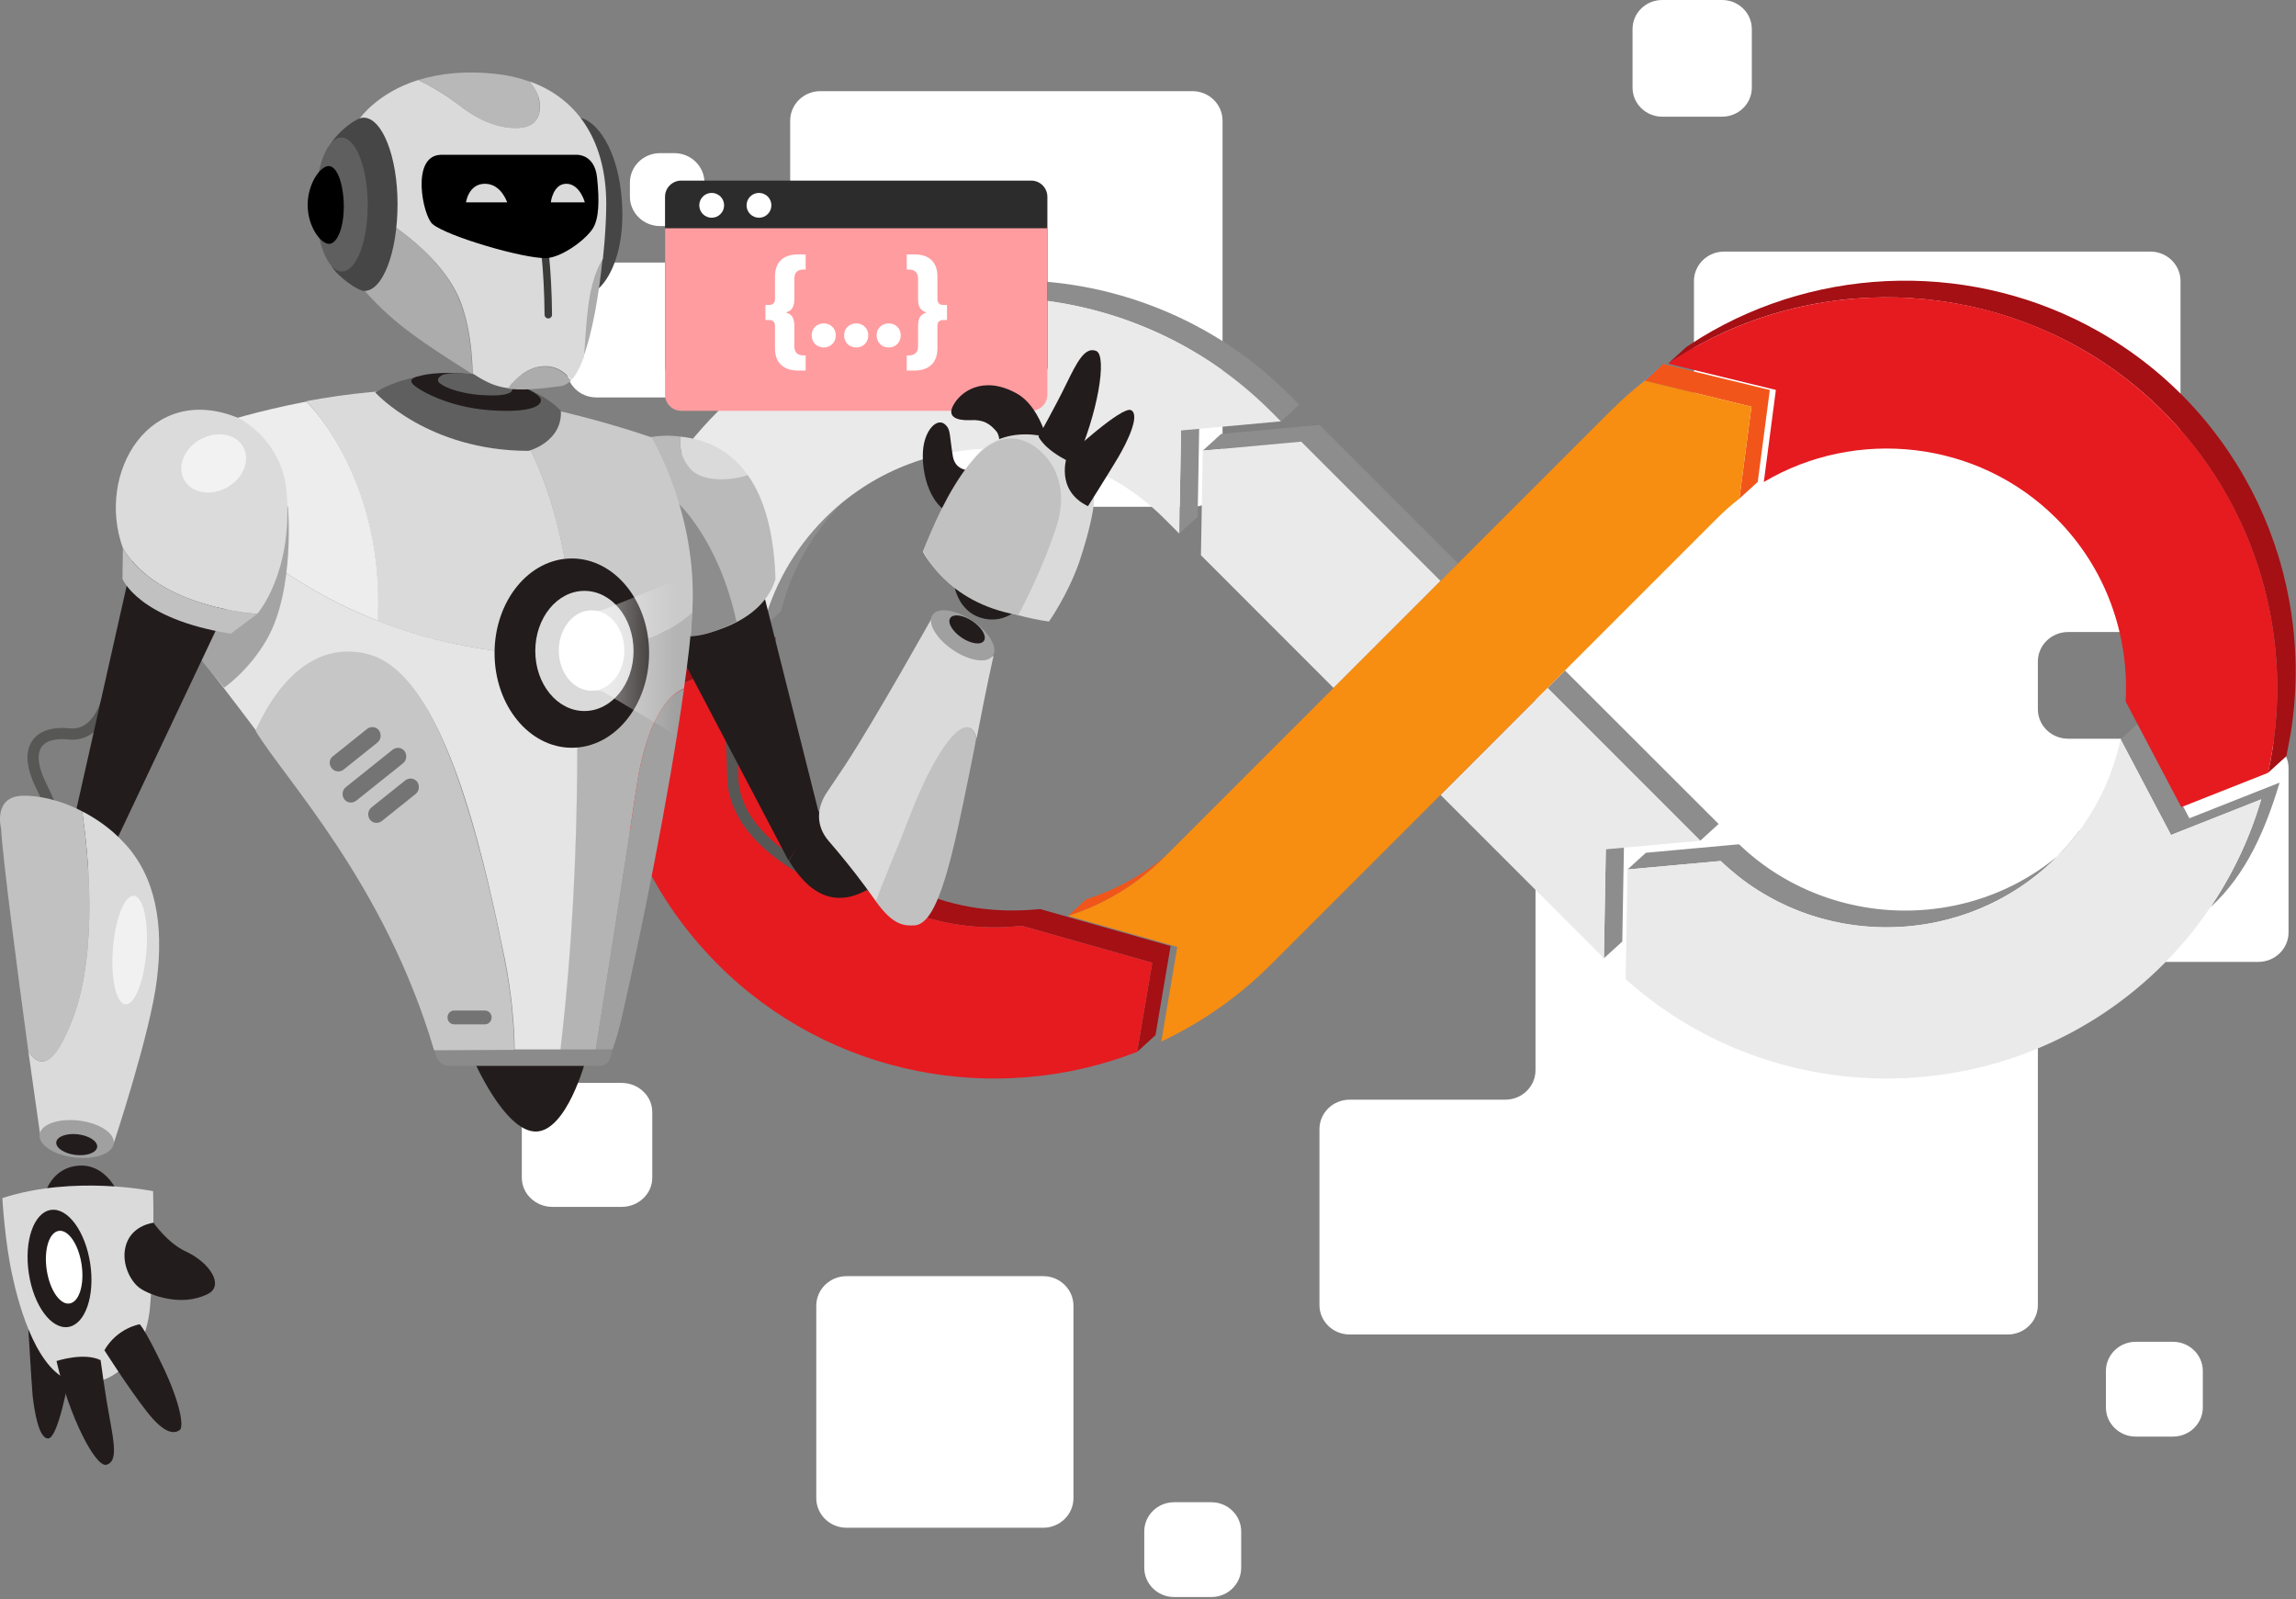 <svg width="616" height="429" viewBox="0 0 616 429" fill="none" xmlns="http://www.w3.org/2000/svg">
<rect x="0" y="0" width="616" height="429" fill="#808080" stroke="none"/>
<path d="M328 128.041V32.385C328 28.005 324.385 24.455 319.926 24.455H220.074C215.615 24.455 212 28.005 212 32.385V78.41C212 82.79 215.615 86.34 220.074 86.34H242.408C246.867 86.34 250.482 89.89 250.482 94.27V128.041C250.482 132.42 254.097 135.97 258.557 135.97H319.926C324.385 135.97 328 132.42 328 128.041Z" fill="white"/>
<path d="M181.021 70.43H159.979C155.572 70.43 152 73.925 152 78.235V98.819C152 103.129 155.572 106.624 159.979 106.624H181.021C185.428 106.624 189 103.129 189 98.819V78.235C189 73.925 185.428 70.43 181.021 70.43Z" fill="white"/>
<path d="M166.763 290.525H148.237C143.688 290.525 140 294.03 140 298.352V315.957C140 320.28 143.688 323.784 148.237 323.784H166.763C171.312 323.784 175 320.28 175 315.957V298.352C175 294.03 171.312 290.525 166.763 290.525Z" fill="white"/>
<path d="M279.881 342.37H227.119C222.635 342.37 219 345.926 219 350.312V401.924C219 406.31 222.635 409.866 227.119 409.866H279.881C284.365 409.866 288 406.31 288 401.924V350.312C288 345.926 284.365 342.37 279.881 342.37Z" fill="white"/>
<path d="M462.038 0H445.962C441.565 0 438 3.487 438 7.789V23.514C438 27.815 441.565 31.302 445.962 31.302H462.038C466.435 31.302 470 27.815 470 23.514V7.789C470 3.487 466.435 0 462.038 0Z" fill="white"/>
<path d="M180.913 41.084H177.087C172.621 41.084 169 44.626 169 48.995V52.738C169 57.107 172.621 60.648 177.087 60.648H180.913C185.379 60.648 189 57.107 189 52.738V48.995C189 44.626 185.379 41.084 180.913 41.084Z" fill="white"/>
<path d="M582.99 359.978H573.01C568.586 359.978 565 363.485 565 367.813V377.576C565 381.903 568.586 385.411 573.01 385.411H582.99C587.414 385.411 591 381.903 591 377.576V367.813C591 363.485 587.414 359.978 582.99 359.978Z" fill="white"/>
<path d="M324.99 403.019H315.01C310.586 403.019 307 406.527 307 410.854V420.617C307 424.944 310.586 428.452 315.01 428.452H324.99C329.414 428.452 333 424.944 333 420.617V410.854C333 406.527 329.414 403.019 324.99 403.019Z" fill="white"/>
<path d="M462.58 67.496H576.911C581.389 67.496 585.018 71.037 585.018 75.406V161.65C585.018 166.019 581.389 169.561 576.911 169.561H554.851C550.374 169.561 546.745 173.103 546.745 177.472V190.27C546.745 194.639 550.374 198.18 554.851 198.18H605.894C610.371 198.18 614 201.722 614 206.091V250.145C614 254.513 610.371 258.056 605.894 258.056H554.851C550.374 258.056 546.745 261.597 546.745 265.966V350.111C546.745 354.48 543.116 358.021 538.638 358.021H362.107C357.629 358.021 354 354.48 354 350.111V302.933C354 298.564 357.629 295.022 362.107 295.022H403.858C408.335 295.022 411.965 291.48 411.965 287.111V135.282C411.965 130.913 415.594 127.371 420.072 127.371H446.366C450.844 127.371 454.474 123.829 454.474 119.46V75.406C454.474 71.037 458.103 67.496 462.58 67.496Z" fill="white"/>
<path fill-rule="evenodd" clip-rule="evenodd" d="M345.921 105.881C343.253 103.345 340.856 101.051 337.978 98.707C302.404 69.735 250.549 66.753 213.437 94.226C216.534 92.506 219.326 90.943 222.569 89.445C260.553 71.893 305.992 78.583 337.09 106.659L340.99 110.366L343.662 113.038L348.594 108.554L345.921 105.881ZM316.388 143.147L321.318 138.662L321.801 110.998L316.869 115.483L316.388 143.147ZM204.574 168.503L209.505 164.018L210.669 159.991C214.782 147.309 222.888 136.091 233.65 128.209L236.285 126.381L231.353 130.866L228.718 132.694C216.56 141.599 208.384 153.999 204.574 168.503Z" fill="#8D8D8D"/>
<path fill-rule="evenodd" clip-rule="evenodd" d="M466.658 133.779L471.59 129.294L474.827 104.623L446.18 97.649L441.248 102.134L469.895 109.109L466.658 133.779ZM309.442 232.743L314.374 228.257C307.787 233.995 300.659 238.178 292.362 240.951L291.478 241.239L286.547 245.725C295.33 242.858 302.474 238.814 309.442 232.743Z" fill="#F2551A"/>
<path fill-rule="evenodd" clip-rule="evenodd" d="M441.246 102.134L446.178 97.649L445.877 97.886L445.578 98.126L445.278 98.366L444.979 98.608L444.681 98.85L444.383 99.094L444.087 99.34L443.791 99.586L443.497 99.834L443.202 100.084L442.909 100.333L437.977 104.818L438.27 104.568L438.565 104.32L438.861 104.072L439.157 103.825L439.453 103.58L439.75 103.336L440.049 103.093L440.346 102.852L440.646 102.61L440.946 102.372L441.246 102.134Z" fill="#5493C5"/>
<path fill-rule="evenodd" clip-rule="evenodd" d="M593.038 243.409C602.754 234.573 607.855 222.366 611.608 209.96L587.395 219.53L573.866 193.845L568.935 198.33L582.464 224.016L606.676 214.445L605.227 218.989C602.154 227.912 598.256 235.562 593.038 243.409ZM466.559 226.504L441.584 228.782L436.652 233.268L461.627 230.989C465.062 234.121 467.707 236.349 471.678 238.86C499.487 256.444 536.844 250.176 557.11 223.874L557.811 222.948L562.742 218.462C552.427 232.105 537.842 241.002 520.868 243.566C502.299 246.372 483.167 241.006 468.951 228.685L466.559 226.504Z" fill="#8D8D8D"/>
<path fill-rule="evenodd" clip-rule="evenodd" d="M608.498 207.338L613.43 202.854L614.629 196.473C621.348 153.484 601.12 110.608 563.174 88.994C530.146 70.182 488.754 70.788 456.31 90.601L452.446 93.081L447.516 97.565C451.66 94.908 454.9 92.896 459.353 90.686C497.946 71.541 545.03 77.929 576.936 107.088C603.826 131.661 615.865 168.405 609.148 204.156L608.498 207.338Z" fill="#A41014"/>
<path fill-rule="evenodd" clip-rule="evenodd" d="M354.038 114L327.622 116.41L322.691 120.896L349.106 118.485L386.485 155.864L391.193 151.156L354.038 114ZM430.317 257.085L435.247 252.6L435.757 223.37L430.826 227.856L430.317 257.085ZM456.161 225.544L461.091 221.058L419.866 179.868L415.178 184.556L456.161 225.544Z" fill="#8D8D8D"/>
<path fill-rule="evenodd" clip-rule="evenodd" d="M305.081 282.197L310.013 277.711L314.059 253.801L279.063 243.886C267.497 245.031 256.633 243.613 245.921 238.969C219.938 227.705 204.761 200.805 207.913 172.763L208.143 170.942L185.469 179.905L170.733 151.927L165.801 156.413L180.538 184.39L203.213 175.426C203.007 175.821 202.623 181.807 202.597 182.737C201.525 221.354 233.925 251.826 272.363 248.546L274.133 248.371L309.129 258.286L305.081 282.197Z" fill="#A41014"/>
<path fill-rule="evenodd" clip-rule="evenodd" d="M221.296 139.058C246.264 114.09 287.326 114.09 312.294 139.058L316.385 143.147L316.866 115.483L343.66 113.038L340.988 110.366C300.181 69.559 233.409 69.559 192.603 110.366C181.476 121.493 173.382 134.551 168.324 148.489L183.297 176.914L204.572 168.503C207.32 157.683 212.894 147.459 221.296 139.058Z" fill="#EBEAEB"/>
<path fill-rule="evenodd" clip-rule="evenodd" d="M221.297 230.058C206.505 215.265 200.477 194.823 203.212 175.426L180.537 184.39L165.8 156.413C156.077 191.693 165.013 231.157 192.604 258.749C222.874 289.019 267.432 296.834 305.08 282.197L309.128 258.286L274.132 248.37C255.276 250.498 235.634 244.393 221.297 230.058Z" fill="#E51B20"/>
<path fill-rule="evenodd" clip-rule="evenodd" d="M386.488 213.253L430.319 257.085L430.828 227.856L456.163 225.544L415.18 184.556L386.488 213.253Z" fill="#EBEAEB"/>
<path fill-rule="evenodd" clip-rule="evenodd" d="M386.486 155.864L349.107 118.485L322.692 120.896L322.203 148.966L357.794 184.561L386.486 155.864Z" fill="#EBEAEB"/>
<path fill-rule="evenodd" clip-rule="evenodd" d="M473.214 129.314C497.888 114.68 530.544 117.929 551.674 139.058C565.078 152.462 571.286 170.505 570.298 188.206L585.222 216.54L608.498 207.338C615.945 173.474 606.568 136.568 580.365 110.366C544.402 74.401 488.266 70.134 447.516 97.565L476.454 104.612L473.214 129.314Z" fill="#E51B20"/>
<path fill-rule="evenodd" clip-rule="evenodd" d="M551.675 230.058C527.022 254.711 486.677 255.021 461.627 230.989L436.653 233.268L436.141 262.686C477.203 299.51 540.921 298.198 580.367 258.75C593.127 245.991 601.897 230.694 606.677 214.445L582.465 224.015L568.935 198.33C566.418 209.992 560.666 221.067 551.675 230.058Z" fill="#EBEAEB"/>
<path fill-rule="evenodd" clip-rule="evenodd" d="M340.99 258.75L386.487 213.253L415.18 184.556L460.678 139.058C462.582 137.154 464.58 135.394 466.658 133.78L469.895 109.109L441.248 102.134C438.038 104.664 434.943 107.408 431.984 110.366L386.487 155.864L357.795 184.561L312.296 230.058C304.858 237.496 295.991 242.72 286.547 245.725L315.862 254.03L311.564 279.421C322.23 274.418 332.21 267.529 340.99 258.75Z" fill="#F78D11"/>
<path d="M182.765 48.452H276.663C279.06 48.452 281.004 50.398 281.004 52.797V98.29C281.004 100.688 279.06 102.634 276.663 102.634H182.765C180.366 102.634 178.422 100.688 178.422 98.29V52.797C178.422 50.398 180.366 48.452 182.765 48.452Z" fill="#2C2C2C"/>
<path d="M178.422 61.237V105.871C178.422 108.268 180.366 110.216 182.765 110.216H276.663C279.06 110.216 281.004 108.268 281.004 105.871V61.237H178.422Z" fill="#FF9C9F"/>
<path d="M194.272 55.084C194.272 56.924 192.781 58.415 190.941 58.415C189.101 58.415 187.609 56.924 187.609 55.084C187.609 53.243 189.101 51.752 190.941 51.752C192.781 51.752 194.272 53.243 194.272 55.084Z" fill="white"/>
<path d="M206.96 55.084C206.96 56.924 205.469 58.415 203.629 58.415C201.788 58.415 200.297 56.924 200.297 55.084C200.297 53.243 201.788 51.752 203.629 51.752C205.469 51.752 206.96 53.243 206.96 55.084Z" fill="white"/>
<path d="M214.218 99.412C212.153 99.412 210.588 98.891 209.523 97.847C208.457 96.826 207.924 95.361 207.924 93.452V87.425C207.924 86.892 207.791 86.504 207.525 86.26C207.258 85.993 206.903 85.86 206.459 85.86H205.36V81.798H206.459C206.903 81.798 207.258 81.665 207.525 81.398C207.791 81.132 207.924 80.744 207.924 80.233V74.206C207.924 72.275 208.457 70.799 209.523 69.778C210.588 68.757 212.153 68.246 214.218 68.246H216.149V72.308H215.549C214.75 72.308 214.14 72.519 213.718 72.941C213.318 73.363 213.119 73.973 213.119 74.772V80.1C213.119 81.076 212.985 81.842 212.719 82.397C212.453 82.952 212.031 83.352 211.454 83.596C210.899 83.84 210.177 84.018 209.289 84.129V83.529C210.177 83.618 210.899 83.796 211.454 84.062C212.031 84.306 212.453 84.706 212.719 85.261C212.985 85.816 213.119 86.582 213.119 87.558V92.886C213.119 93.685 213.318 94.296 213.718 94.717C214.14 95.139 214.75 95.35 215.549 95.35H216.149V99.412H214.218ZM220.998 93.219C220.11 93.219 219.344 92.919 218.7 92.32C218.079 91.698 217.768 90.91 217.768 89.956C217.768 89.001 218.079 88.236 218.7 87.658C219.344 87.059 220.11 86.759 220.998 86.759C221.908 86.759 222.674 87.059 223.295 87.658C223.917 88.236 224.228 89.001 224.228 89.956C224.228 90.91 223.917 91.698 223.295 92.32C222.674 92.919 221.908 93.219 220.998 93.219ZM229.712 93.219C228.824 93.219 228.058 92.919 227.415 92.32C226.793 91.698 226.482 90.91 226.482 89.956C226.482 89.001 226.793 88.236 227.415 87.658C228.058 87.059 228.824 86.759 229.712 86.759C230.622 86.759 231.388 87.059 232.01 87.658C232.631 88.236 232.942 89.001 232.942 89.956C232.942 90.91 232.631 91.698 232.01 92.32C231.388 92.919 230.622 93.219 229.712 93.219ZM238.427 93.219C237.539 93.219 236.773 92.919 236.129 92.32C235.508 91.698 235.197 90.91 235.197 89.956C235.197 89.001 235.508 88.236 236.129 87.658C236.773 87.059 237.539 86.759 238.427 86.759C239.337 86.759 240.103 87.059 240.724 87.658C241.346 88.236 241.657 89.001 241.657 89.956C241.657 90.91 241.346 91.698 240.724 92.32C240.103 92.919 239.337 93.219 238.427 93.219ZM245.21 99.412H243.279V95.35H243.878C244.677 95.35 245.277 95.139 245.676 94.717C246.098 94.296 246.309 93.685 246.309 92.886V87.558C246.309 86.582 246.442 85.816 246.709 85.261C246.997 84.706 247.419 84.306 247.974 84.062C248.529 83.796 249.25 83.618 250.138 83.529V84.129C249.25 84.018 248.529 83.84 247.974 83.596C247.419 83.352 246.997 82.952 246.709 82.397C246.442 81.842 246.309 81.076 246.309 80.1V74.772C246.309 73.973 246.098 73.363 245.676 72.941C245.277 72.519 244.677 72.308 243.878 72.308H243.279V68.246H245.21C247.297 68.246 248.862 68.757 249.905 69.778C250.971 70.799 251.503 72.275 251.503 74.206V80.233C251.503 80.744 251.637 81.132 251.903 81.398C252.169 81.665 252.525 81.798 252.968 81.798H254.067V85.86H252.968C252.525 85.86 252.169 85.993 251.903 86.26C251.637 86.504 251.503 86.892 251.503 87.425V93.452C251.503 95.361 250.971 96.826 249.905 97.847C248.862 98.891 247.297 99.412 245.21 99.412Z" fill="white"/>
<path d="M195.898 193.074C195.898 193.074 196.462 200.611 196.574 208.379C196.8 222.409 211.673 231.8 221.138 236.206" stroke="#575756" stroke-width="3" stroke-miterlimit="10"/>
<path d="M204.458 157.595L219.782 218.467L211.557 230.873L180.008 170.813L204.458 157.595Z" fill="#231C1C"/>
<path d="M242.319 229.714C242.319 229.714 225.418 254.062 211.672 230.873L219.559 217.539C219.559 217.539 225.08 236.323 234.094 217.191L242.319 229.714Z" fill="#231C1C"/>
<path d="M243.897 219.046C239.615 230.177 236.798 237.366 234.883 241.656C239.615 248.381 242.657 248.381 245.362 248.265C251.897 247.917 255.728 228.786 260.122 207.22C260.798 203.741 261.474 200.727 261.925 197.944C259.333 189.132 250.545 201.654 243.897 219.046Z" fill="#C1C1C1"/>
<path d="M222.26 225.539C225.189 228.902 229.133 233.771 231.95 237.598C232.964 238.989 233.978 240.38 234.992 241.772C236.795 237.366 239.724 230.177 244.006 219.162C250.654 201.654 259.442 189.132 262.034 198.06C264.851 183.335 266.541 176.03 266.541 176.03C266.541 176.03 254.146 176.146 250.316 165.247C250.316 165.247 234.766 193.074 226.767 205.249C225.189 207.567 223.612 210.002 222.034 212.321C218.992 216.611 218.879 221.597 222.26 225.539Z" fill="#DADADA"/>
<path d="M185.08 125.593C182.489 122.463 182.263 119.216 182.489 117.129C190.714 117.941 196.573 121.767 200.629 127.449C194.657 129.304 187.784 128.956 185.08 125.593Z" fill="#DADADA"/>
<path d="M182.486 117.129C182.26 119.217 182.486 122.463 185.077 125.594C187.781 128.956 194.767 129.304 200.626 127.449C205.584 134.405 207.725 144.377 208.063 155.392C204.57 166.87 189.584 171.161 180.007 170.929C174.261 149.71 174.035 117.361 174.035 117.361C177.077 116.782 179.894 116.782 182.486 117.129Z" fill="#BABABA"/>
<path d="M181.699 134.753C181.699 134.753 192.741 144.493 197.586 166.755C197.586 166.755 190.826 170.581 185.305 170.697C185.417 170.697 187.22 149.247 181.699 134.753Z" fill="#8D8D8D"/>
<path d="M281.98 122.231C281.98 122.231 280.065 109.361 272.516 105.419C263.727 100.665 257.53 105.071 255.614 109.013C254.262 111.796 256.516 112.839 260.234 112.723C263.952 112.491 265.642 113.767 267.333 115.738C269.023 117.709 267.896 125.013 267.896 125.013C267.896 125.013 275.107 129.303 281.98 122.231Z" fill="#231C1C"/>
<path d="M255.727 155.043C255.727 155.043 255.952 163.392 263.05 165.711C270.149 167.913 274.318 162.116 274.318 162.116C274.318 162.116 272.628 159.565 267.445 156.899C262.262 154.116 255.727 155.043 255.727 155.043Z" fill="#231C1C"/>
<path d="M261.472 122.926C268.458 113.303 282.88 116.549 286.035 119.796C290.317 124.086 294.599 129.071 293.246 136.84C292.345 142.057 290.768 147.159 289.528 150.869C286.373 159.797 281.416 166.754 281.416 166.754C269.923 165.131 257.979 160.145 252.233 154.116C248.402 150.058 247.613 147.971 247.613 147.971C247.613 147.971 252.684 134.985 261.472 122.926Z" fill="#DADADA"/>
<path d="M288.4 124.549C288.4 124.549 281.076 121.651 278.598 117.129C278.598 117.129 283.105 109.128 286.034 103.099C288.964 97.07 291.105 92.896 294.147 94.171C297.076 95.563 294.597 110.984 288.4 124.549Z" fill="#231C1C"/>
<path d="M291.895 135.797C291.895 135.797 297.754 126.521 300.008 122.695C302.261 118.869 305.979 111.448 303.501 110.057C301.134 108.665 286.261 122.463 286.261 122.463C286.261 122.463 282.994 131.507 291.895 135.797Z" fill="#231C1C"/>
<path d="M263.048 125.825C263.048 125.825 256.513 127.912 255.611 122.231C254.71 116.549 255.048 115.274 253.696 113.998C251.668 111.911 248.4 114.926 247.724 120.028C247.048 125.129 248.625 135.68 255.949 138.231C255.949 138.231 259.104 137.999 260.794 134.057C262.597 130.115 263.048 125.825 263.048 125.825Z" fill="#231C1C"/>
<path d="M273.191 165.015C273.191 165.015 279.388 153.652 283.332 141.594C288.064 127.333 279.163 119.68 274.43 118.173C267.107 115.738 261.248 121.883 256.177 130.115C251.107 138.347 247.727 147.855 247.727 147.855C247.727 147.855 253.698 161.653 273.191 165.015Z" fill="#C1C1C1"/>
<path d="M157.134 284.44C157.134 284.44 152.064 303.571 143.726 303.571C135.275 303.571 126.938 284.092 126.938 284.092L157.134 284.44Z" fill="#231C1C"/>
<path d="M164.348 281.541L163.784 283.628C163.446 285.02 162.207 285.947 160.855 285.947H120.517C119.052 285.947 117.7 285.02 117.137 283.628L116.461 281.773L139.334 280.614L164.348 281.541Z" fill="#8B8B8B"/>
<path d="M132.906 106.81C156.117 110.636 174.821 117.361 174.821 117.361C174.821 117.361 187.215 137.884 185.751 163.74C185.751 163.972 185.751 164.204 185.751 164.435C174.821 174.639 154.202 175.798 154.202 175.798C152.399 126.173 134.596 108.317 132.906 106.81Z" fill="#CBCACB"/>
<path d="M154.21 175.682C133.365 176.146 115.675 172.204 101.253 166.523C103.281 129.42 83.563 109.129 82.211 107.622C92.802 105.651 105.76 104.028 117.816 104.955C122.774 105.303 127.844 105.999 132.914 106.81C134.605 108.318 152.407 126.173 154.21 175.682Z" fill="#DADADA"/>
<path d="M101.363 166.523C77.589 157.247 62.603 143.217 56.406 136.608L58.885 113.535C58.885 113.535 68.8 110.289 82.209 107.738C83.674 109.129 103.279 129.42 101.363 166.523Z" fill="#EDEDED"/>
<path d="M183.501 184.842C179.558 213.249 171.671 251.859 167.051 271.918C166.262 275.512 165.361 278.759 164.347 281.542C162.093 281.542 161.192 281.542 159.84 281.542C162.882 262.526 168.178 228.902 170.769 211.162C173.924 190.06 181.135 185.654 183.501 184.842Z" fill="#A0A0A0"/>
<path d="M154.205 175.683C154.205 175.683 174.825 174.523 185.754 164.32C185.416 170.001 184.627 176.958 183.501 184.726C181.135 185.654 173.923 190.06 170.768 211.162C168.177 228.786 162.881 262.41 159.839 281.542C153.304 281.542 152.403 281.542 150.262 281.542C156.91 224.96 154.205 175.683 154.205 175.683Z" fill="#B4B4B4"/>
<path d="M56.402 136.608C62.599 143.217 77.585 157.247 101.359 166.523C101.359 166.639 101.359 166.87 101.359 166.986C101.359 166.87 101.359 166.639 101.359 166.523C115.782 172.204 133.472 176.146 154.316 175.682C154.316 175.682 157.021 224.96 150.373 281.541C144.401 281.541 139.669 281.541 138.091 281.541C137.979 274.701 137.303 266.7 135.5 257.54C133.021 245.482 129.528 228.902 124.683 213.945C118.373 194.466 109.697 177.537 97.979 176.378C78.148 174.523 69.472 194.35 68.684 195.973C56.402 179.625 48.402 169.769 48.402 169.769L56.402 136.608Z" fill="#E6E5E5"/>
<path d="M98.095 175.335C110.151 178.001 118.264 194.466 124.573 214.061C129.418 229.018 133.024 245.598 135.39 257.657C137.193 266.7 137.869 274.817 137.982 281.657C130.658 281.657 121.644 281.773 116.461 281.773C103.278 237.018 76.236 208.843 68.574 196.089C69.363 194.466 78.715 170.929 98.095 175.335Z" fill="#C6C6C6"/>
<path d="M100.684 105.303C100.684 105.303 114.768 120.955 141.81 120.955C141.81 120.955 150.824 118.636 150.486 110.288C150.486 110.288 144.739 102.984 127.951 100.781C110.599 98.346 100.684 105.303 100.684 105.303Z" fill="#5F5F5F"/>
<path d="M153.416 200.611C164.866 200.611 174.148 189.242 174.148 175.218C174.148 161.195 164.866 149.826 153.416 149.826C141.966 149.826 132.684 161.195 132.684 175.218C132.684 189.242 141.966 200.611 153.416 200.611Z" fill="#231C1C"/>
<path d="M156.796 190.755C164.077 190.755 169.979 183.539 169.979 174.639C169.979 165.738 164.077 158.522 156.796 158.522C149.515 158.522 143.613 165.738 143.613 174.639C143.613 183.539 149.515 190.755 156.796 190.755Z" fill="#DADADA"/>
<path d="M158.714 185.306C163.568 185.306 167.503 180.478 167.503 174.523C167.503 168.567 163.568 163.74 158.714 163.74C153.861 163.74 149.926 168.567 149.926 174.523C149.926 180.478 153.861 185.306 158.714 185.306Z" fill="white"/>
<path d="M112.517 100.897C112.517 100.897 109.475 101.361 110.602 102.868C111.729 104.375 119.954 109.245 131.447 110.057C142.939 110.868 145.531 108.665 145.08 107.042C144.63 105.535 138.545 102.172 128.066 100.665C117.588 99.158 112.517 100.897 112.517 100.897Z" fill="#231C1C"/>
<path d="M118.825 100.549C118.825 100.549 116.91 101.361 117.698 102.52C118.374 103.448 122.431 105.535 129.304 105.998C136.177 106.462 137.754 105.187 137.416 104.259C137.191 103.332 133.585 101.361 127.276 100.433C121.079 99.621 118.825 100.549 118.825 100.549Z" fill="#5F5F5F"/>
<path d="M77.245 135.797C77.245 135.797 79.273 158.059 71.611 171.509C66.766 179.973 60.119 184.495 60.119 184.495L51.668 174.292L56.513 155.972L77.245 135.797Z" fill="#A4A4A4"/>
<path d="M92.344 214.409C93.133 215.452 94.485 215.568 95.499 214.872L108.119 204.785C109.133 203.973 109.245 202.582 108.569 201.539C107.781 200.495 106.428 200.379 105.414 201.075L92.795 211.162C91.781 211.974 91.668 213.365 92.344 214.409Z" fill="#747474"/>
<path d="M99.219 219.858C100.008 220.901 101.36 221.017 102.374 220.322L111.501 213.017C112.515 212.205 112.627 210.814 111.951 209.77C111.163 208.727 109.81 208.611 108.796 209.307L99.67 216.611C98.656 217.423 98.543 218.814 99.219 219.858Z" fill="#747474"/>
<path d="M120.062 272.961C120.062 274.005 120.851 274.816 121.865 274.816H130.091C131.105 274.816 131.893 274.005 131.893 272.961C131.893 271.918 131.105 271.106 130.091 271.106H121.865C120.851 271.106 120.062 271.918 120.062 272.961Z" fill="#747474"/>
<path d="M88.966 206.06C89.754 207.103 91.106 207.219 92.12 206.524L101.247 199.219C102.261 198.407 102.374 197.016 101.698 195.973C100.909 194.929 99.557 194.813 98.543 195.509L89.416 202.813C88.29 203.625 88.177 205.016 88.966 206.06Z" fill="#747474"/>
<path opacity="0.46" d="M161.527 163.74L191.611 151.565L190.71 202.814L161.527 185.422C161.527 185.422 152.513 185.654 152.739 174.639C152.851 163.508 161.527 163.74 161.527 163.74Z" fill="url(#paint0_linear_1521_2787)"/>
<path d="M28.575 188.205C28.575 188.205 26.209 197.596 18.66 196.901C9.082 195.973 6.716 201.77 10.772 210.234C15.054 218.93 18.096 227.742 18.096 227.742" stroke="#575756" stroke-width="3" stroke-miterlimit="10"/>
<path d="M7.613 356.674C7.613 356.674 8.402 370.124 8.74 374.298C9.191 378.472 10.43 386.241 13.022 385.893C15.613 385.545 18.317 370.472 18.317 370.472C18.317 370.472 17.078 353.66 7.613 356.674Z" fill="#231C1C"/>
<path d="M31.388 319.572C31.388 319.572 28.234 312.151 21.022 312.731C13.811 313.311 12.121 320.152 12.121 320.152C12.121 320.152 14.6 321.775 20.234 322.355C25.867 322.818 31.388 319.572 31.388 319.572Z" fill="#231C1C"/>
<path d="M0.629 321.427C0.629 321.427 1.305 333.369 3.333 342.297C5.249 351.225 10.206 368.501 19.784 370.704C29.361 372.907 39.164 364.791 40.29 350.182C41.53 335.572 41.079 319.572 41.079 319.572C41.079 319.572 19.896 315.166 0.629 321.427Z" fill="#DADADA"/>
<path d="M41.191 328.036C41.191 328.036 35.782 328.616 33.98 333.486C32.177 338.355 34.881 343.689 37.472 345.544C40.064 347.399 48.515 350.762 55.726 347.167C60.233 344.964 56.402 338.819 49.979 335.805C45.022 333.602 41.191 328.036 41.191 328.036Z" fill="#231C1C"/>
<path d="M18.327 356.001C22.878 355.276 25.51 347.661 24.206 338.992C22.903 330.323 18.157 323.882 13.607 324.607C9.056 325.331 6.424 332.946 7.727 341.616C9.031 350.285 13.777 356.726 18.327 356.001Z" fill="#231C1C"/>
<path d="M18.676 349.701C21.258 349.29 22.696 344.596 21.888 339.217C21.079 333.838 18.33 329.811 15.747 330.223C13.164 330.634 11.726 335.328 12.535 340.706C13.343 346.085 16.093 350.112 18.676 349.701Z" fill="white"/>
<path d="M37.476 355.284C37.476 355.284 31.505 356.211 28.012 362.24C28.012 362.24 34.322 372.212 39.392 378.705C44.462 385.198 46.941 384.502 48.181 383.691C49.42 382.879 48.406 376.386 43.561 366.299C38.716 356.211 37.476 355.284 37.476 355.284Z" fill="#231C1C"/>
<path d="M15.16 365.139C15.16 365.139 22.484 362.704 26.991 364.907C26.991 364.907 28.23 374.183 29.47 380.792C30.709 387.517 31.498 392.155 28.568 392.966C25.639 393.778 18.54 379.98 15.16 365.139Z" fill="#231C1C"/>
<path d="M64.294 155.624L26.21 236.09L18.098 227.742L38.379 137.652L64.294 155.624Z" fill="#231C1C"/>
<path d="M63.956 112.143C63.956 112.143 75.786 117.709 76.913 132.202C78.603 153.884 69.026 164.667 69.026 164.667C69.026 164.667 42.547 163.276 32.97 147.043C25.646 126.753 40.294 102.404 63.956 112.143Z" fill="#DADBDA"/>
<path d="M32.968 147.159L32.855 155.275C32.855 155.275 37.024 166.058 61.925 170.001L68.911 164.783C69.024 164.667 42.658 163.16 32.968 147.159Z" fill="#C1C1C1"/>
<path opacity="0.63" d="M60.497 130.991C64.97 128.742 67.178 123.934 65.429 120.252C63.68 116.57 58.637 115.409 54.165 117.658C49.692 119.907 47.484 124.716 49.233 128.398C50.982 132.079 56.025 133.241 60.497 130.991Z" fill="white"/>
<path d="M7.616 282.121C4.687 260.671 0.743 230.409 0.293 222.293C0.293 222.293 -1.961 213.713 6.039 213.481C9.532 213.365 15.616 214.293 22.039 217.655C23.616 228.322 26.433 254.526 19.673 272.846C14.715 286.411 10.771 286.643 7.616 282.121Z" fill="#C1C1C1"/>
<path d="M7.613 282.121C10.655 286.643 14.599 286.527 19.669 272.846C26.43 254.526 23.613 228.322 22.036 217.655C25.867 219.626 29.698 222.293 32.965 225.772C41.979 235.047 43.895 248.381 42.092 262.758C40.402 277.02 30.486 306.818 30.486 306.818C30.486 306.818 22.712 301.369 10.768 304.383C10.768 304.383 9.416 294.76 7.613 282.121Z" fill="#DADADA"/>
<path opacity="0.63" d="M39.279 255.252C39.912 247.21 38.414 240.524 35.933 240.317C33.452 240.11 30.928 246.462 30.295 254.503C29.662 262.545 31.16 269.232 33.641 269.439C36.121 269.646 38.646 263.294 39.279 255.252Z" fill="white"/>
<path d="M266.406 175.862C267.792 173.658 265.273 169.446 260.78 166.454C256.286 163.463 251.52 162.825 250.134 165.029C248.748 167.234 251.267 171.446 255.761 174.437C260.254 177.428 265.02 178.066 266.406 175.862Z" fill="#A0A0A0"/>
<path d="M264.005 171.887C264.783 170.65 263.38 168.294 260.872 166.625C258.364 164.955 255.701 164.604 254.923 165.841C254.146 167.077 255.549 169.433 258.057 171.103C260.564 172.772 263.228 173.123 264.005 171.887Z" fill="#231C1C"/>
<path d="M30.532 306.739C30.834 304.003 26.617 301.264 21.114 300.622C15.612 299.98 10.906 301.677 10.605 304.413C10.303 307.149 14.52 309.887 20.022 310.53C25.525 311.172 30.231 309.475 30.532 306.739Z" fill="#A0A0A0"/>
<path d="M26.069 307.719C26.238 306.192 23.918 304.668 20.888 304.314C17.858 303.96 15.266 304.912 15.098 306.439C14.929 307.966 17.249 309.49 20.279 309.844C23.308 310.198 25.901 309.246 26.069 307.719Z" fill="#231C1C"/>
<path d="M148.343 55.794C150.033 68.432 152.287 79.911 157.244 79.215C162.089 78.519 168.625 68.548 166.596 51.272C165.132 38.634 159.047 30.866 154.09 31.561C149.132 32.257 146.54 43.156 148.343 55.794Z" fill="#464646"/>
<path d="M140.686 34.112C140.686 34.112 133.137 36.199 122.996 28.083C119.391 25.184 115.56 23.097 112.18 21.474C117.813 19.734 125.025 18.807 134.151 19.966C136.968 20.314 139.56 21.01 141.926 21.822C143.391 23.445 144.405 25.184 144.63 27.039C145.757 33.532 140.686 34.112 140.686 34.112Z" fill="#B8B8B8"/>
<path d="M123.33 80.722C125.921 87.215 126.597 94.752 126.71 100.317C126.485 100.201 126.147 99.969 125.921 99.853C113.978 92.201 106.091 87.331 97.865 78.056C90.316 69.591 88.739 59.736 89.753 51.272C97.415 54.982 117.358 65.649 123.33 80.722Z" fill="#ABACAB"/>
<path d="M161.64 69.591C160.739 78.519 159.049 88.954 156.457 95.911C157.02 87.795 157.471 81.07 158.823 75.968C159.499 73.765 160.626 71.562 161.64 69.591Z" fill="#ABACAB"/>
<path d="M145.866 98.346C149.134 98.23 151.5 99.969 153.19 102.057C152.402 102.868 151.5 103.448 150.599 103.564C143.838 104.491 139.557 104.723 136.289 104.26C138.543 101.245 141.697 98.462 145.866 98.346Z" fill="#ABACAB"/>
<path d="M89.641 51.156C90.542 42.344 94.148 34.923 96.514 31.793C96.514 31.793 101.133 24.952 112.176 21.474C115.556 23.097 119.387 25.3 122.992 28.083C133.133 36.199 140.682 34.112 140.682 34.112C140.682 34.112 145.753 33.532 144.738 27.039C144.4 25.184 143.386 23.445 142.034 21.822C155.781 26.691 162.654 38.866 162.654 54.75C162.654 57.881 162.428 63.33 161.752 69.475C160.626 71.447 159.612 73.765 159.048 75.853C157.583 80.954 157.245 87.795 156.682 95.795C155.668 98.462 154.541 100.665 153.302 101.94C151.612 99.853 149.358 98.114 145.978 98.23C141.809 98.346 138.654 101.129 136.401 104.143C132.682 103.68 130.203 102.404 126.823 100.201C126.711 94.636 126.035 87.215 123.443 80.606C117.359 65.649 97.415 54.982 89.641 51.156Z" fill="#DADADA"/>
<path d="M144.062 53.475C145.978 63.215 146.992 72.374 147.105 84.433" stroke="#3C3C3B" stroke-width="2" stroke-miterlimit="10" stroke-linecap="round" stroke-linejoin="round"/>
<path d="M88.744 54.866C88.744 62.867 86.716 67.388 89.082 71.562C90.547 74.113 95.955 78.055 97.758 78.055C102.716 78.055 106.659 67.62 106.659 54.75C106.659 41.88 102.49 31.561 97.533 31.561C95.617 31.561 91.561 34.692 89.307 37.706C86.49 41.532 88.744 47.098 88.744 54.866Z" fill="#464646"/>
<path d="M91.753 72.838C95.611 72.82 98.702 64.758 98.656 54.833C98.61 44.907 95.446 36.876 91.587 36.895C87.729 36.914 84.639 44.975 84.684 54.901C84.73 64.826 87.895 72.857 91.753 72.838Z" fill="#5F5F5F"/>
<path d="M82.543 54.983C82.543 60.78 86.036 65.418 88.289 65.418C90.543 65.418 92.346 60.78 92.233 54.983C92.12 49.185 90.43 44.547 88.177 44.547C85.923 44.547 82.543 49.301 82.543 54.983Z" fill="black"/>
<path d="M118.263 41.532H154.769C154.769 41.532 159.502 41.3 160.178 47.562C160.854 53.823 160.741 58.808 158.938 61.475C156.685 64.722 150.601 69.012 146.657 69.243C140.572 69.475 119.728 63.33 116.009 60.084C113.418 57.765 110.15 41.764 118.263 41.532Z" fill="black"/>
<path d="M136.062 54.286C136.062 54.286 134.484 49.301 130.09 49.301C125.696 49.301 125.02 54.286 125.02 54.286H136.062Z" fill="#DADADA"/>
<path d="M156.908 54.286C156.908 54.286 155.556 49.301 151.95 49.301C148.345 49.301 147.781 54.286 147.781 54.286H156.908Z" fill="#DADADA"/>
<defs>
<linearGradient id="paint0_linear_1521_2787" x1="162.109" y1="177.141" x2="181.51" y2="177.141" gradientUnits="userSpaceOnUse">
<stop stop-color="white"/>
<stop offset="1" stop-color="white" stop-opacity="0"/>
</linearGradient>
</defs>
</svg>
